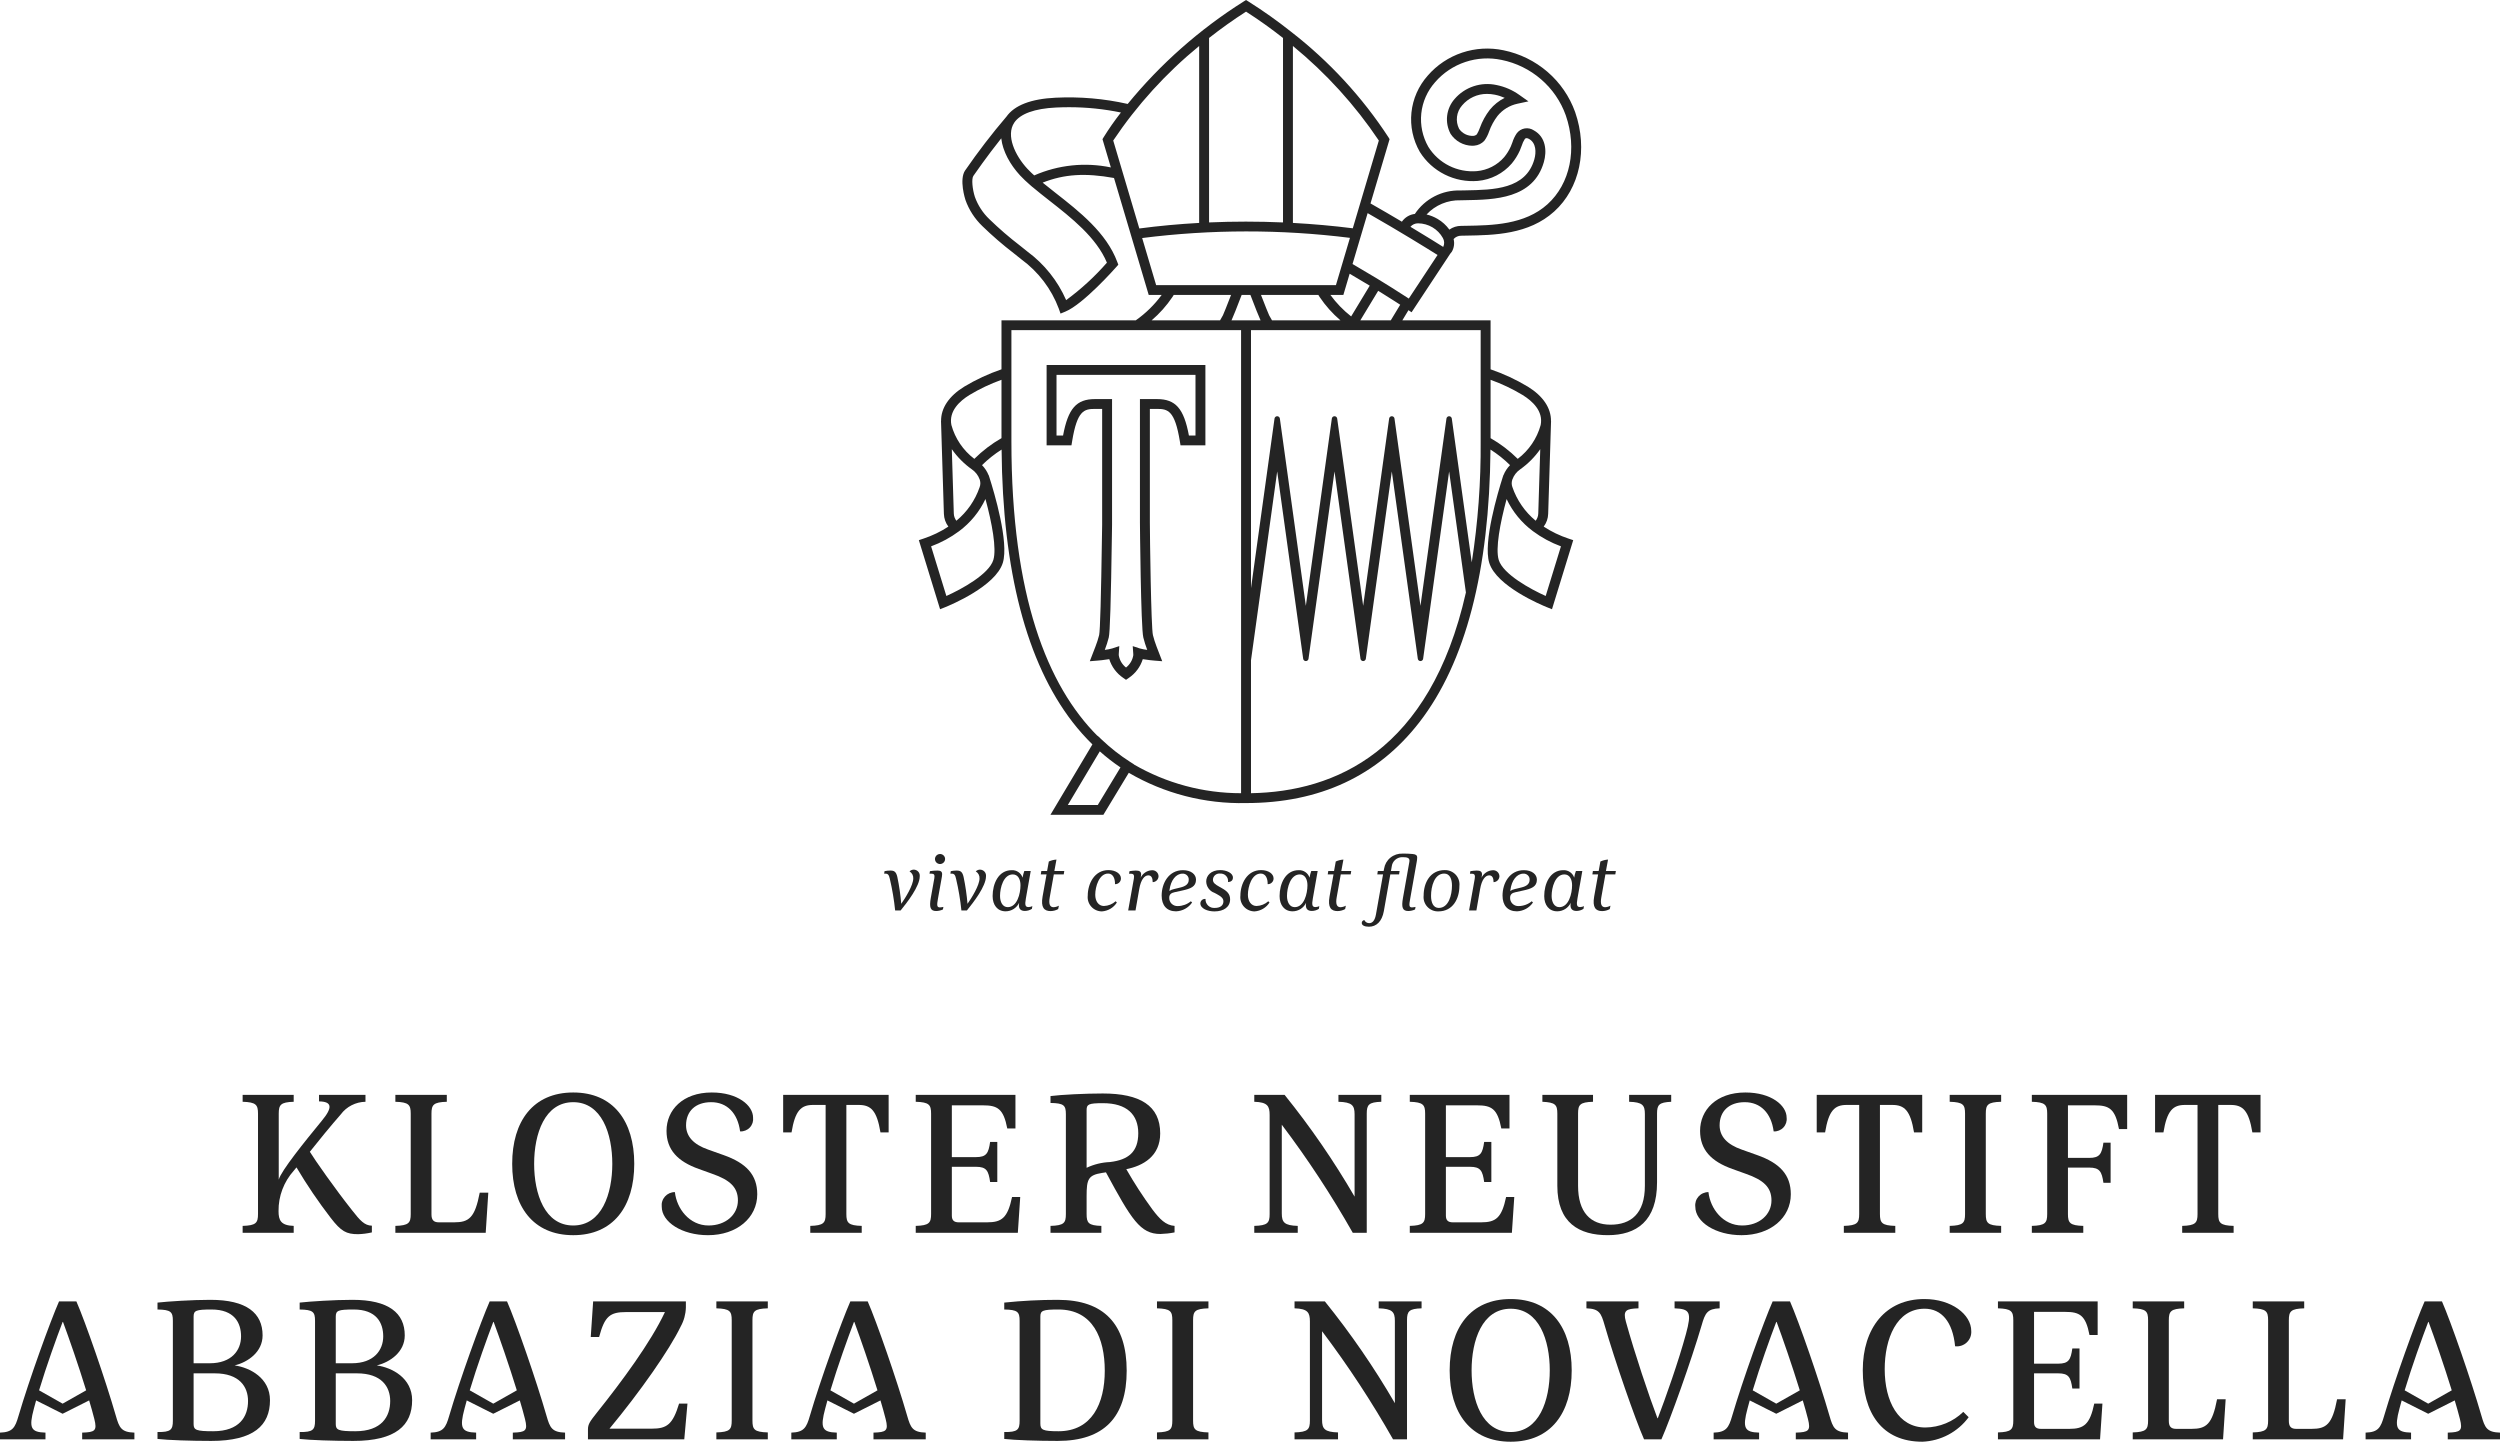 <svg width="163" height="94" viewBox="0 0 163 94" fill="none" xmlns="http://www.w3.org/2000/svg">
<path d="M15.82 79.928C16.691 79.902 16.822 79.735 16.822 79.155V72.61C16.822 72.03 16.691 71.862 15.82 71.836V71.385H19.149V71.836C18.303 71.862 18.174 72.03 18.174 72.61V76.913C18.33 76.333 19.851 74.452 20.982 73.073C21.71 72.197 21.645 71.823 20.8 71.811V71.385H23.829V71.836C23.515 71.841 23.205 71.918 22.926 72.061C22.646 72.204 22.403 72.409 22.217 72.661C21.658 73.292 20.644 74.529 20.202 75.096C20.514 75.612 21.879 77.557 22.945 78.897C23.478 79.58 23.764 79.902 24.246 79.915V80.353C23.951 80.421 23.651 80.46 23.349 80.469C22.581 80.469 22.243 80.288 21.567 79.412C20.755 78.359 20.009 77.257 19.331 76.114L19.162 76.32C18.508 77.046 18.15 77.988 18.161 78.962C18.161 79.554 18.303 79.902 19.149 79.928V80.379H15.82V79.928Z" fill="#242424"/>
<path d="M25.778 79.928C26.649 79.902 26.779 79.735 26.779 79.155V72.61C26.779 72.03 26.649 71.862 25.778 71.836V71.385H29.132V71.836C28.261 71.862 28.132 72.03 28.132 72.61V79.18C28.132 79.541 28.274 79.696 28.612 79.696H29.614C30.576 79.696 30.966 79.399 31.278 77.763H31.837L31.668 80.379H25.778V79.928Z" fill="#242424"/>
<path d="M37.374 80.534C34.761 80.534 33.395 78.665 33.395 75.882C33.395 73.099 34.761 71.23 37.374 71.23C39.987 71.23 41.353 73.099 41.353 75.882C41.353 78.665 39.987 80.534 37.374 80.534ZM37.374 71.862C35.515 71.862 34.826 73.924 34.826 75.882C34.826 77.84 35.515 79.902 37.374 79.902C39.234 79.902 39.922 77.84 39.922 75.882C39.922 73.924 39.234 71.862 37.374 71.862Z" fill="#242424"/>
<path d="M46.2 79.902C47.319 79.902 48.112 79.193 48.112 78.266C48.112 77.428 47.618 76.939 46.421 76.526L45.563 76.217C44.185 75.727 43.457 74.967 43.457 73.73C43.457 72.377 44.51 71.23 46.408 71.23C48.112 71.23 49.1 72.081 49.1 72.867C49.114 72.983 49.103 73.101 49.067 73.213C49.03 73.325 48.97 73.427 48.889 73.513C48.809 73.599 48.71 73.666 48.601 73.71C48.491 73.755 48.373 73.775 48.255 73.769C48.099 72.571 47.397 71.862 46.369 71.862C45.342 71.862 44.731 72.455 44.731 73.369C44.731 74.091 45.212 74.619 46.174 74.954L47.188 75.315C48.644 75.831 49.373 76.59 49.373 77.866C49.373 79.399 48.046 80.534 46.161 80.534C44.458 80.534 43.145 79.67 43.145 78.678C43.131 78.558 43.142 78.437 43.179 78.322C43.216 78.206 43.277 78.1 43.358 78.01C43.439 77.92 43.538 77.848 43.649 77.799C43.761 77.75 43.881 77.724 44.003 77.725C44.12 78.807 44.952 79.902 46.2 79.902Z" fill="#242424"/>
<path d="M52.83 79.928C53.701 79.902 53.831 79.735 53.831 79.155V72.042H53.012C52.231 72.042 51.842 72.403 51.608 73.833H51.062V71.385H57.939V73.833H57.406C57.172 72.403 56.782 72.042 55.989 72.042H55.183V79.155C55.183 79.735 55.313 79.902 56.184 79.928V80.379H52.83V79.928Z" fill="#242424"/>
<path d="M59.706 79.928C60.577 79.902 60.707 79.735 60.707 79.155V72.61C60.707 72.03 60.577 71.862 59.706 71.836V71.385H66.207V73.576H65.674C65.427 72.287 65.037 72.068 64.088 72.068H62.06V75.444H63.633C64.322 75.444 64.452 75.186 64.556 74.452H65.024V77.067H64.556C64.452 76.333 64.322 76.075 63.633 76.075H62.06V79.258C62.06 79.567 62.203 79.696 62.514 79.696H64.361C65.323 79.696 65.7 79.399 65.986 78.046H66.519L66.363 80.379H59.706V79.928Z" fill="#242424"/>
<path d="M68.493 79.928C69.378 79.902 69.495 79.735 69.495 79.155V72.648C69.495 72.068 69.365 71.927 68.493 71.913V71.463C69.209 71.372 70.769 71.295 71.9 71.295C74.319 71.295 75.645 72.081 75.645 73.898C75.645 75.379 74.54 76.011 73.434 76.23C73.951 77.137 74.52 78.015 75.138 78.858C75.606 79.477 75.996 79.889 76.581 79.928V80.353C76.276 80.413 75.968 80.447 75.657 80.456C74.344 80.456 73.772 79.516 72.108 76.436L71.861 76.474C70.951 76.616 70.847 76.887 70.847 77.982V79.155C70.847 79.735 70.964 79.902 71.809 79.928V80.379H68.493V79.928ZM70.847 76.14C71.323 75.915 71.841 75.787 72.368 75.766C73.564 75.624 74.215 75.109 74.215 73.885C74.215 72.674 73.473 71.927 71.913 71.927C70.964 71.927 70.847 72.004 70.847 72.377V76.14Z" fill="#242424"/>
<path d="M81.779 79.928C82.65 79.902 82.78 79.735 82.78 79.155V72.7C82.78 72.12 82.65 71.862 81.779 71.836V71.385H83.755C85.445 73.479 86.97 75.697 88.319 78.021V72.648C88.319 72.068 88.15 71.862 87.266 71.836V71.385H90.061V71.836C89.242 71.862 89.112 72.03 89.112 72.61V80.379H88.201C86.815 77.932 85.269 75.578 83.573 73.331V79.116C83.573 79.696 83.742 79.902 84.613 79.928V80.379H81.779V79.928Z" fill="#242424"/>
<path d="M91.918 79.928C92.789 79.902 92.919 79.735 92.919 79.155V72.61C92.919 72.03 92.789 71.862 91.918 71.836V71.385H98.419V73.576H97.886C97.639 72.287 97.249 72.068 96.3 72.068H94.272V75.444H95.845C96.534 75.444 96.664 75.186 96.768 74.452H97.236V77.067H96.768C96.664 76.333 96.534 76.075 95.845 76.075H94.272V79.258C94.272 79.567 94.415 79.696 94.726 79.696H96.573C97.535 79.696 97.912 79.399 98.198 78.046H98.731L98.575 80.379H91.918V79.928Z" fill="#242424"/>
<path d="M103.865 71.836C103.007 71.862 102.89 72.029 102.89 72.61V77.312C102.89 79.038 103.696 79.85 105.01 79.85C106.322 79.85 107.246 79.142 107.246 77.312V72.635C107.246 72.055 107.089 71.862 106.219 71.836V71.385H108.962V71.836C108.169 71.875 108.039 72.029 108.039 72.61V77.093C108.039 79.618 106.699 80.533 104.827 80.533C102.968 80.533 101.538 79.747 101.538 77.312V72.61C101.538 72.029 101.408 71.875 100.563 71.836V71.385H103.865V71.836Z" fill="#242424"/>
<path d="M113.589 79.902C114.707 79.902 115.5 79.193 115.5 78.266C115.5 77.428 115.006 76.939 113.81 76.526L112.951 76.217C111.573 75.727 110.845 74.967 110.845 73.73C110.845 72.377 111.898 71.23 113.797 71.23C115.5 71.23 116.488 72.081 116.488 72.867C116.503 72.983 116.491 73.101 116.455 73.213C116.418 73.325 116.358 73.427 116.277 73.513C116.197 73.599 116.098 73.666 115.989 73.71C115.879 73.755 115.761 73.775 115.643 73.769C115.487 72.571 114.785 71.862 113.758 71.862C112.731 71.862 112.119 72.455 112.119 73.369C112.119 74.091 112.601 74.619 113.563 74.954L114.577 75.315C116.033 75.831 116.761 76.59 116.761 77.866C116.761 79.399 115.435 80.534 113.55 80.534C111.847 80.534 110.534 79.67 110.534 78.678C110.519 78.558 110.531 78.437 110.567 78.322C110.604 78.206 110.665 78.1 110.746 78.01C110.827 77.92 110.926 77.848 111.038 77.799C111.149 77.75 111.269 77.724 111.391 77.725C111.508 78.807 112.341 79.902 113.589 79.902Z" fill="#242424"/>
<path d="M120.218 79.928C121.089 79.902 121.219 79.735 121.219 79.155V72.042H120.4C119.62 72.042 119.23 72.403 118.996 73.833H118.45V71.385H125.328V73.833H124.795C124.561 72.403 124.171 72.042 123.377 72.042H122.572V79.155C122.572 79.735 122.701 79.902 123.573 79.928V80.379H120.218V79.928Z" fill="#242424"/>
<path d="M127.12 79.928C128.004 79.902 128.121 79.735 128.121 79.155V72.61C128.121 72.03 128.004 71.862 127.12 71.836V71.385H130.475V71.836C129.591 71.862 129.474 72.03 129.474 72.61V79.155C129.474 79.735 129.591 79.902 130.475 79.928V80.379H127.12V79.928Z" fill="#242424"/>
<path d="M132.476 79.928C133.347 79.902 133.477 79.735 133.477 79.155V72.61C133.477 72.03 133.347 71.862 132.476 71.836V71.385H138.691V73.614H138.158C137.911 72.287 137.521 72.068 136.571 72.068H134.83V75.495H136.22C136.896 75.495 137.039 75.238 137.143 74.503H137.612V77.119H137.143C137.039 76.385 136.896 76.127 136.22 76.127H134.83V79.155C134.83 79.735 134.959 79.902 135.83 79.928V80.379H132.476V79.928Z" fill="#242424"/>
<path d="M142.278 79.928C143.149 79.902 143.279 79.735 143.279 79.155V72.042H142.46C141.68 72.042 141.29 72.403 141.056 73.833H140.51V71.385H147.387V73.833H146.854C146.62 72.403 146.23 72.042 145.437 72.042H144.631V79.155C144.631 79.735 144.761 79.902 145.632 79.928V80.379H142.278V79.928Z" fill="#242424"/>
<path d="M0 93.407C0.819 93.381 0.988 93.085 1.209 92.312C1.898 89.967 3.277 86.153 3.849 84.852H4.98C5.552 86.153 6.878 89.967 7.554 92.312C7.775 93.085 7.905 93.381 8.763 93.407V93.845H5.357V93.407C6.189 93.381 6.345 93.291 6.15 92.518C6.059 92.157 5.929 91.693 5.812 91.307L4.083 92.177L2.354 91.307L2.211 91.835C1.872 93.098 2.002 93.381 2.965 93.407V93.845H0V93.407ZM2.548 90.65L4.083 91.519L5.617 90.65C5.11 89 4.499 87.248 4.109 86.192H4.083C3.693 87.21 3.03 89.052 2.548 90.65Z" fill="#242424"/>
<path d="M10.269 93.368C11.14 93.382 11.271 93.214 11.271 92.634V86.115C11.271 85.535 11.14 85.393 10.269 85.38V84.929C10.972 84.852 12.532 84.749 13.715 84.749C16.081 84.749 17.121 85.612 17.121 87.068C17.121 88.15 16.172 88.807 15.301 89.026C16.302 89.168 17.603 89.851 17.603 91.294C17.603 92.931 16.549 93.948 13.767 93.948C12.454 93.948 10.946 93.897 10.269 93.819V93.368ZM12.623 85.844V88.885H13.676C15.106 88.885 15.717 88.034 15.717 87.132C15.717 86.243 15.275 85.38 13.793 85.38C12.779 85.38 12.623 85.445 12.623 85.844ZM12.623 89.542V92.853C12.623 93.24 12.805 93.317 13.897 93.317C15.626 93.317 16.172 92.35 16.172 91.346C16.172 90.418 15.613 89.542 14.001 89.542H12.623Z" fill="#242424"/>
<path d="M19.538 93.368C20.409 93.382 20.54 93.214 20.54 92.634V86.115C20.54 85.535 20.409 85.393 19.538 85.38V84.929C20.24 84.852 21.8 84.749 22.983 84.749C25.35 84.749 26.39 85.612 26.39 87.068C26.39 88.15 25.441 88.807 24.57 89.026C25.571 89.168 26.871 89.851 26.871 91.294C26.871 92.931 25.818 93.948 23.036 93.948C21.722 93.948 20.214 93.897 19.538 93.819V93.368ZM21.892 85.844V88.885H22.945C24.375 88.885 24.986 88.034 24.986 87.132C24.986 86.243 24.544 85.38 23.062 85.38C22.048 85.38 21.892 85.445 21.892 85.844ZM21.892 89.542V92.853C21.892 93.24 22.074 93.317 23.166 93.317C24.895 93.317 25.441 92.35 25.441 91.346C25.441 90.418 24.882 89.542 23.27 89.542H21.892Z" fill="#242424"/>
<path d="M38.335 93.188C38.335 92.853 38.478 92.66 38.907 92.119C40.545 90.07 42.431 87.519 43.354 85.547H40.831C39.778 85.547 39.427 85.805 39.063 87.171H38.517L38.673 84.852H44.719V85.251C44.708 85.684 44.592 86.109 44.381 86.488C43.653 88.008 41.716 90.766 39.739 93.149H42.496C43.471 93.149 43.861 92.891 44.277 91.513H44.823L44.615 93.845H38.335V93.188Z" fill="#242424"/>
<path d="M46.707 93.394C47.591 93.368 47.708 93.201 47.708 92.621V86.076C47.708 85.496 47.591 85.329 46.707 85.303V84.852H50.061V85.303C49.177 85.329 49.06 85.496 49.06 86.076V92.621C49.06 93.201 49.177 93.368 50.061 93.394V93.845H46.707V93.394Z" fill="#242424"/>
<path d="M65.477 93.368C66.349 93.382 66.479 93.214 66.479 92.634V86.115C66.479 85.535 66.349 85.393 65.477 85.38V84.929C66.635 84.809 67.798 84.749 68.962 84.749C71.992 84.749 73.46 86.346 73.46 89.374C73.46 92.389 71.992 93.948 68.962 93.948C67.648 93.948 66.154 93.897 65.477 93.819V93.368ZM67.831 92.814C67.831 93.227 67.987 93.317 69.014 93.317C71.198 93.317 72.031 91.5 72.031 89.374C72.031 87.249 71.251 85.38 69.014 85.38C67.987 85.38 67.831 85.445 67.831 85.844V92.814Z" fill="#242424"/>
<path d="M75.435 93.394C76.319 93.368 76.436 93.201 76.436 92.621V86.076C76.436 85.496 76.319 85.329 75.435 85.303V84.852H78.79V85.303C77.906 85.329 77.789 85.496 77.789 86.076V92.621C77.789 93.201 77.906 93.368 78.79 93.394V93.845H75.435V93.394Z" fill="#242424"/>
<path d="M84.404 93.394C85.275 93.368 85.406 93.201 85.406 92.621V86.166C85.406 85.586 85.275 85.329 84.404 85.303V84.852H86.381C88.07 86.945 89.596 89.164 90.945 91.487V86.115C90.945 85.535 90.775 85.329 89.891 85.303V84.852H92.687V85.303C91.868 85.329 91.737 85.496 91.737 86.076V93.845H90.827C89.441 91.399 87.895 89.044 86.199 86.797V92.582C86.199 93.162 86.368 93.368 87.239 93.394V93.845H84.404V93.394Z" fill="#242424"/>
<path d="M98.496 94C95.883 94 94.518 92.131 94.518 89.349C94.518 86.565 95.883 84.697 98.496 84.697C101.109 84.697 102.475 86.565 102.475 89.349C102.475 92.131 101.109 94 98.496 94ZM98.496 85.329C96.637 85.329 95.948 87.39 95.948 89.349C95.948 91.307 96.637 93.368 98.496 93.368C100.356 93.368 101.045 91.307 101.045 89.349C101.045 87.39 100.356 85.329 98.496 85.329Z" fill="#242424"/>
<path d="M106.829 84.852V85.303C106.023 85.329 105.802 85.432 106.01 86.179C106.582 88.24 107.505 90.998 108.064 92.466H108.09C108.584 91.178 109.442 88.756 109.923 86.978C110.313 85.548 110.183 85.342 109.182 85.303V84.852H112.121V85.303C111.314 85.329 111.171 85.625 110.95 86.398C110.261 88.743 108.896 92.557 108.324 93.845H107.193C106.621 92.557 105.295 88.743 104.619 86.398C104.397 85.625 104.28 85.329 103.435 85.303V84.852H106.829Z" fill="#242424"/>
<path d="M128.357 92.402C128.008 92.876 127.555 93.266 127.033 93.543C126.511 93.82 125.932 93.976 125.34 94C122.701 94 121.453 92.132 121.453 89.336C121.453 86.591 122.935 84.697 125.47 84.697C127.239 84.697 128.526 85.702 128.526 86.784C128.535 86.921 128.514 87.059 128.464 87.187C128.413 87.315 128.335 87.431 128.234 87.526C128.134 87.621 128.014 87.692 127.882 87.736C127.75 87.779 127.61 87.793 127.473 87.777C127.317 86.179 126.588 85.328 125.484 85.328C123.65 85.328 122.883 87.3 122.883 89.271C122.883 91.359 123.767 93.073 125.535 93.073C126.461 93.062 127.346 92.697 128.006 92.054L128.357 92.402Z" fill="#242424"/>
<path d="M130.266 93.394C131.137 93.368 131.267 93.201 131.267 92.621V86.076C131.267 85.496 131.137 85.329 130.266 85.303V84.852H136.767V87.042H136.234C135.987 85.753 135.597 85.535 134.648 85.535H132.62V88.911H134.193C134.882 88.911 135.012 88.653 135.116 87.918H135.584V90.534H135.116C135.012 89.799 134.882 89.542 134.193 89.542H132.62V92.724C132.62 93.033 132.762 93.162 133.074 93.162H134.921C135.882 93.162 136.26 92.866 136.546 91.513H137.079L136.923 93.845H130.266V93.394Z" fill="#242424"/>
<path d="M139.054 93.394C139.925 93.368 140.055 93.201 140.055 92.621V86.076C140.055 85.496 139.925 85.329 139.054 85.303V84.852H142.408V85.303C141.537 85.329 141.407 85.496 141.407 86.076V92.647C141.407 93.008 141.55 93.162 141.888 93.162H142.889C143.851 93.162 144.241 92.866 144.553 91.23H145.113L144.943 93.845H139.054V93.394Z" fill="#242424"/>
<path d="M146.88 93.394C147.75 93.368 147.881 93.201 147.881 92.621V86.076C147.881 85.496 147.75 85.329 146.88 85.303V84.852H150.234V85.303C149.363 85.329 149.233 85.496 149.233 86.076V92.647C149.233 93.008 149.376 93.162 149.713 93.162H150.715C151.677 93.162 152.067 92.866 152.379 91.23H152.938L152.769 93.845H146.88V93.394Z" fill="#242424"/>
<path d="M51.594 93.407C52.413 93.381 52.582 93.085 52.804 92.312C53.492 89.967 54.871 86.153 55.443 84.852H56.574C57.146 86.153 58.472 89.967 59.148 92.312C59.37 93.085 59.5 93.381 60.358 93.407V93.845H56.951V93.407C57.783 93.381 57.94 93.291 57.744 92.518C57.653 92.157 57.523 91.693 57.406 91.307L55.677 92.177L53.948 91.307L53.805 91.835C53.466 93.098 53.596 93.381 54.559 93.407V93.845H51.594V93.407ZM54.143 90.65L55.677 91.519L57.211 90.65C56.704 89 56.093 87.248 55.703 86.192H55.677C55.287 87.21 54.624 89.052 54.143 90.65Z" fill="#242424"/>
<path d="M28.079 93.407C28.898 93.381 29.067 93.085 29.288 92.312C29.977 89.967 31.355 86.153 31.927 84.852H33.058C33.63 86.153 34.957 89.967 35.633 92.312C35.854 93.085 35.984 93.381 36.842 93.407V93.845H33.436V93.407C34.268 93.381 34.424 93.291 34.229 92.518C34.138 92.157 34.008 91.693 33.891 91.307L32.161 92.177L30.432 91.307L30.289 91.835C29.951 93.098 30.081 93.381 31.044 93.407V93.845H28.079V93.407ZM30.627 90.65L32.161 91.519L33.696 90.65C33.188 89 32.578 87.248 32.188 86.192H32.161C31.771 87.21 31.108 89.052 30.627 90.65Z" fill="#242424"/>
<path d="M111.729 93.407C112.548 93.381 112.717 93.085 112.938 92.312C113.627 89.967 115.005 86.153 115.577 84.852H116.708C117.28 86.153 118.607 89.967 119.283 92.312C119.504 93.085 119.634 93.381 120.492 93.407V93.845H117.086V93.407C117.918 93.381 118.074 93.291 117.879 92.518C117.788 92.157 117.658 91.693 117.541 91.307L115.811 92.177L114.082 91.307L113.939 91.835C113.601 93.098 113.731 93.381 114.693 93.407V93.845H111.729V93.407ZM114.277 90.65L115.811 91.519L117.346 90.65C116.838 89 116.228 87.248 115.838 86.192H115.811C115.421 87.21 114.758 89.052 114.277 90.65Z" fill="#242424"/>
<path d="M154.237 93.407C155.056 93.381 155.225 93.085 155.446 92.312C156.135 89.967 157.513 86.153 158.085 84.852H159.216C159.788 86.153 161.114 89.967 161.791 92.312C162.012 93.085 162.142 93.381 163 93.407V93.845H159.594V93.407C160.426 93.381 160.582 93.291 160.387 92.518C160.295 92.157 160.166 91.693 160.048 91.307L158.319 92.177L156.59 91.307L156.447 91.835C156.108 93.098 156.239 93.381 157.201 93.407V93.845H154.237V93.407ZM156.785 90.65L158.319 91.519L159.854 90.65C159.346 89 158.735 87.248 158.345 86.192H158.319C157.929 87.21 157.266 89.052 156.785 90.65Z" fill="#242424"/>
<path d="M97.58 5.545C97.083 5.435 96.565 5.462 96.082 5.622C95.599 5.782 95.169 6.07 94.839 6.455C94.569 6.763 94.4 7.145 94.353 7.551C94.307 7.956 94.385 8.366 94.578 8.727C94.731 8.961 94.939 9.154 95.184 9.29C95.43 9.425 95.706 9.499 95.987 9.504C96.031 9.504 96.075 9.502 96.119 9.497C96.375 9.478 96.613 9.361 96.784 9.171C96.915 8.988 97.017 8.787 97.089 8.574C97.218 8.21 97.404 7.867 97.639 7.559C97.968 7.153 98.428 6.871 98.942 6.762L99.654 6.609L99.061 6.189C98.619 5.872 98.114 5.653 97.58 5.545ZM97.137 7.155C96.859 7.514 96.64 7.913 96.487 8.339C96.436 8.485 96.37 8.625 96.291 8.758C96.227 8.819 96.143 8.855 96.055 8.86C95.875 8.867 95.695 8.829 95.534 8.748C95.373 8.668 95.236 8.548 95.134 8.4C95.01 8.156 94.962 7.881 94.996 7.61C95.03 7.339 95.144 7.084 95.325 6.877C95.523 6.64 95.771 6.449 96.053 6.318C96.334 6.188 96.641 6.121 96.952 6.123C97.121 6.123 97.289 6.14 97.455 6.173C97.679 6.217 97.897 6.287 98.106 6.38C97.73 6.567 97.4 6.831 97.137 7.155Z" fill="#242424"/>
<path d="M100.649 34.335C100.831 34.094 100.933 33.802 100.941 33.501L101.129 27.448H101.125C101.132 26.606 100.609 25.822 99.615 25.21C98.848 24.749 98.034 24.37 97.186 24.08V20.884H91.434L91.832 20.224L92.035 20.36L94.553 16.545C94.593 16.504 94.628 16.46 94.659 16.413C94.803 16.163 94.845 15.867 94.776 15.586C94.838 15.516 94.915 15.46 95.001 15.423C95.087 15.385 95.18 15.366 95.275 15.368L95.601 15.362C97.413 15.332 99.669 15.295 101.333 13.791C103.004 12.282 103.541 9.737 102.7 7.31C102.338 6.297 101.717 5.393 100.899 4.687C100.081 3.981 99.093 3.496 98.031 3.278C97.133 3.088 96.2 3.141 95.33 3.432C94.46 3.723 93.685 4.241 93.087 4.932C92.489 5.605 92.118 6.446 92.026 7.338C91.934 8.229 92.126 9.127 92.574 9.906C92.967 10.535 93.528 11.045 94.195 11.378C94.861 11.712 95.608 11.857 96.352 11.796C97.212 11.718 98.006 11.311 98.567 10.66C98.779 10.404 98.955 10.121 99.092 9.818C99.139 9.715 99.178 9.607 99.217 9.498C99.263 9.347 99.329 9.202 99.415 9.069C99.438 9.037 99.501 8.954 99.695 9.061C100.155 9.316 100.173 9.917 100.037 10.395C99.481 12.342 97.394 12.379 95.556 12.412L95.216 12.418C94.631 12.401 94.051 12.532 93.532 12.8C93.013 13.068 92.571 13.463 92.249 13.948C92.08 13.967 91.917 14.023 91.771 14.11C91.625 14.198 91.5 14.315 91.403 14.454C90.78 14.084 90.089 13.68 89.357 13.264L90.601 9.074L90.53 8.954C88.813 6.325 86.666 3.998 84.177 2.069C83.293 1.366 82.371 0.712 81.415 0.109L81.242 0L81.068 0.109C78.209 1.915 75.662 4.167 73.526 6.777C71.986 6.429 70.406 6.293 68.828 6.37C67.218 6.446 66.14 6.865 65.617 7.61L65.616 7.61C64.661 8.73 63.765 9.897 62.931 11.108L62.929 11.107C62.523 11.7 62.928 12.979 62.946 13.033C63.175 13.681 63.553 14.266 64.05 14.743C64.696 15.371 65.379 15.961 66.094 16.51C66.256 16.64 66.417 16.768 66.577 16.897C67.697 17.712 68.552 18.834 69.034 20.126L69.147 20.446L69.463 20.316C70.632 19.835 72.7 17.502 72.787 17.403L72.914 17.259L72.847 17.081C72.141 15.175 70.371 13.79 68.811 12.568C68.52 12.34 68.242 12.122 67.981 11.908C69.387 11.352 70.755 11.267 72.633 11.605L74.896 19.23H75.742C75.273 19.868 74.704 20.427 74.055 20.884H65.297V24.08C64.449 24.37 63.635 24.749 62.867 25.21C61.873 25.822 61.35 26.606 61.358 27.448H61.354L61.542 33.501C61.55 33.802 61.652 34.094 61.834 34.335C61.328 34.666 60.781 34.929 60.206 35.119L59.909 35.218L61.293 39.722L61.621 39.591C61.956 39.456 64.914 38.229 65.385 36.693C65.794 35.355 64.819 32.095 64.51 31.128H64.51C64.508 31.12 64.504 31.11 64.502 31.102H64.502L64.492 31.071C64.49 31.065 64.489 31.061 64.487 31.054L64.485 31.05H64.485L64.485 31.049L64.464 30.983L64.457 30.985C64.359 30.74 64.213 30.516 64.027 30.327C64.415 29.945 64.843 29.604 65.304 29.312C65.37 37.215 66.926 43.199 69.939 47.091C70.335 47.601 70.764 48.083 71.225 48.535L68.489 53.124H71.941L73.597 50.386C75.909 51.738 78.557 52.422 81.242 52.36C86.035 52.36 89.837 50.587 92.544 47.091C95.556 43.199 97.112 37.215 97.179 29.312C97.64 29.604 98.068 29.945 98.455 30.327C98.27 30.515 98.124 30.738 98.027 30.982L98.02 30.98L97.998 31.049L97.997 31.05L97.996 31.054L98.304 31.151L97.996 31.055L97.973 31.127V31.128C97.664 32.096 96.689 35.358 97.098 36.693C97.569 38.229 100.527 39.456 100.862 39.591L101.19 39.722L102.574 35.218L102.277 35.119C101.702 34.929 101.155 34.666 100.649 34.335ZM80.29 20.884C80.296 20.874 80.302 20.864 80.308 20.854C80.361 20.752 80.693 19.93 80.956 19.23H81.527C81.79 19.931 82.121 20.753 82.175 20.854C82.18 20.864 82.187 20.874 82.192 20.884H80.29ZM82.933 20.884C82.871 20.777 82.807 20.669 82.749 20.56C82.713 20.486 82.461 19.87 82.217 19.23H85.956C85.985 19.276 86.013 19.324 86.043 19.369C86.422 19.932 86.877 20.442 87.394 20.884H82.933ZM87.997 17.847C88.467 18.121 88.907 18.383 89.307 18.625L88.095 20.631C87.581 20.227 87.126 19.756 86.741 19.23H87.587L87.997 17.847ZM89.857 18.962C89.888 18.981 89.919 19 89.949 19.018C90.013 19.058 90.074 19.096 90.136 19.134C90.398 19.298 90.636 19.448 90.841 19.579L90.88 19.603C91.037 19.704 91.176 19.793 91.294 19.869L90.68 20.884H88.695L89.857 18.962ZM95.228 13.059L95.563 13.052C97.424 13.02 99.972 12.974 100.659 10.569C100.863 9.856 100.799 8.938 100.01 8.502C99.835 8.385 99.622 8.339 99.413 8.374C99.205 8.409 99.019 8.523 98.893 8.691C98.769 8.873 98.673 9.073 98.608 9.284C98.576 9.374 98.544 9.465 98.504 9.551C98.392 9.801 98.247 10.035 98.072 10.247C97.62 10.77 96.98 11.097 96.287 11.158C95.665 11.209 95.041 11.088 94.484 10.81C93.927 10.531 93.458 10.105 93.13 9.579C92.751 8.917 92.589 8.154 92.668 7.396C92.748 6.639 93.064 5.925 93.573 5.354C94.097 4.749 94.776 4.296 95.539 4.041C96.301 3.786 97.119 3.74 97.906 3.907C98.858 4.101 99.743 4.536 100.475 5.169C101.208 5.801 101.764 6.61 102.088 7.518C102.845 9.704 102.378 11.98 100.896 13.318C99.414 14.658 97.293 14.694 95.59 14.722L95.267 14.727C94.991 14.726 94.722 14.811 94.499 14.971C94.295 14.688 94.034 14.45 93.732 14.274C93.508 14.142 93.265 14.044 93.012 13.984C93.293 13.681 93.636 13.442 94.019 13.282C94.401 13.123 94.813 13.046 95.228 13.059ZM92.462 14.561C92.792 14.564 93.116 14.655 93.399 14.823C93.682 14.991 93.916 15.231 94.075 15.518C94.124 15.603 94.153 15.699 94.158 15.798C94.163 15.896 94.145 15.994 94.105 16.084C94.102 16.089 94.097 16.093 94.094 16.097C93.719 15.861 92.954 15.384 91.959 14.786C92.02 14.714 92.098 14.656 92.185 14.617C92.272 14.578 92.367 14.559 92.462 14.561ZM89.17 13.896C91.293 15.107 93.069 16.211 93.728 16.625L91.853 19.467C91.832 19.453 91.809 19.438 91.786 19.423C91.775 19.416 91.764 19.409 91.752 19.401C91.738 19.392 91.722 19.381 91.706 19.371C91.471 19.218 91.14 19.005 90.727 18.746C90.713 18.738 90.7 18.729 90.686 18.721C90.63 18.685 90.573 18.65 90.514 18.613C90.462 18.581 90.408 18.548 90.354 18.515C90.319 18.492 90.285 18.472 90.249 18.449C90.142 18.383 90.032 18.316 89.918 18.246L89.904 18.237L89.639 18.075L89.639 18.076C89.197 17.808 88.71 17.518 88.185 17.213L88.662 15.605L89.17 13.896ZM89.9 9.163L88.248 14.729L88.202 14.885C86.909 14.721 85.605 14.606 84.298 14.534V2.999C86.46 4.771 88.348 6.848 89.9 9.163ZM81.242 0.759C82.062 1.284 82.871 1.861 83.652 2.475V14.503C82.038 14.432 80.426 14.432 78.831 14.502V2.475C79.611 1.862 80.42 1.285 81.242 0.759ZM68.41 13.071C69.853 14.2 71.481 15.475 72.171 17.126C71.378 18.034 70.487 18.853 69.513 19.568C68.964 18.311 68.093 17.219 66.986 16.401C66.825 16.271 66.663 16.141 66.499 16.011C65.804 15.478 65.14 14.905 64.512 14.295C64.085 13.889 63.76 13.39 63.562 12.838C63.405 12.352 63.33 11.662 63.464 11.467L63.468 11.462C63.524 11.38 64.339 10.201 65.282 9.018C65.282 9.022 65.284 9.027 65.284 9.032C65.295 9.13 65.312 9.228 65.333 9.325C65.337 9.345 65.343 9.364 65.347 9.384C65.366 9.463 65.387 9.541 65.412 9.619C65.422 9.651 65.433 9.681 65.444 9.713C65.467 9.782 65.493 9.851 65.522 9.919C65.534 9.95 65.546 9.98 65.559 10.01C65.595 10.091 65.633 10.173 65.674 10.253C65.682 10.267 65.688 10.282 65.696 10.297C65.745 10.391 65.799 10.484 65.855 10.576C65.87 10.601 65.887 10.626 65.902 10.65C65.945 10.717 65.989 10.784 66.035 10.85C66.056 10.879 66.077 10.908 66.098 10.937C66.144 10.999 66.191 11.06 66.239 11.121C66.259 11.146 66.278 11.171 66.299 11.196C66.368 11.28 66.438 11.361 66.51 11.439C66.715 11.656 66.931 11.862 67.158 12.057L67.317 12.195L67.32 12.194C67.656 12.479 68.023 12.767 68.41 13.071ZM67.432 11.437C67.392 11.401 67.35 11.364 67.313 11.329C67.285 11.303 67.256 11.277 67.23 11.251C67.141 11.166 67.059 11.083 66.986 11.005C66.183 10.139 65.572 8.829 66.129 7.997C66.517 7.418 67.462 7.076 68.859 7.01C69.144 6.997 69.426 6.99 69.706 6.99C70.841 6.99 71.973 7.106 73.084 7.336C72.678 7.855 72.3 8.395 71.953 8.954L71.882 9.074L72.428 10.916C70.749 10.566 69.001 10.749 67.432 11.437ZM72.582 9.163C74.134 6.847 76.022 4.77 78.185 2.999V14.534C76.866 14.608 75.562 14.727 74.284 14.897L73.346 11.736H73.346L72.582 9.163ZM75.38 18.589L74.469 15.52C78.966 14.949 83.519 14.945 88.017 15.508L87.422 17.514L87.422 17.515L87.103 18.589H75.38ZM76.439 19.369C76.469 19.324 76.497 19.276 76.527 19.23H80.265C80.022 19.869 79.77 20.485 79.735 20.557C79.676 20.669 79.612 20.777 79.549 20.884H75.089C75.606 20.442 76.06 19.932 76.439 19.369ZM63.372 30.606C63.601 30.765 63.776 30.991 63.872 31.253L63.89 31.309C63.934 31.461 63.927 31.622 63.87 31.77C63.578 32.622 63.054 33.377 62.356 33.953C62.252 33.817 62.193 33.652 62.188 33.481L62.058 29.286C62.416 29.798 62.86 30.244 63.372 30.606ZM64.766 36.508C64.479 37.444 62.684 38.418 61.703 38.858L60.708 35.621C61.361 35.381 61.975 35.048 62.532 34.634C63.271 34.085 63.861 33.364 64.252 32.535C64.678 34.102 64.989 35.778 64.766 36.508ZM63.526 29.918C62.798 29.365 62.272 28.59 62.031 27.712C61.85 26.805 62.571 26.147 63.209 25.754C63.87 25.356 64.57 25.024 65.297 24.763V28.568C64.649 28.938 64.054 29.392 63.526 29.918ZM71.575 52.484H69.623L71.706 48.988C72.131 49.367 72.582 49.717 73.055 50.036L71.575 52.484ZM73.668 49.665C73.021 49.249 72.415 48.775 71.857 48.247L71.563 47.969L71.555 47.98C68.299 44.718 65.944 38.873 65.944 28.785V21.525H80.918V51.717C78.461 51.719 76.047 51.072 73.927 49.841L73.931 49.833L73.668 49.665ZM81.565 51.717V43.052L83.273 30.738L84.967 42.952C84.973 42.993 84.994 43.032 85.026 43.059C85.058 43.087 85.099 43.102 85.141 43.102C85.184 43.102 85.225 43.087 85.257 43.059C85.289 43.032 85.309 42.993 85.315 42.952L87.01 30.738L88.704 42.952C88.71 42.993 88.731 43.032 88.763 43.059C88.794 43.087 88.835 43.102 88.878 43.102C88.92 43.102 88.961 43.087 88.993 43.059C89.025 43.032 89.046 42.993 89.052 42.952L90.746 30.738L92.441 42.952C92.447 42.993 92.468 43.032 92.499 43.059C92.531 43.087 92.572 43.102 92.615 43.102C92.657 43.102 92.698 43.087 92.73 43.059C92.762 43.032 92.783 42.993 92.788 42.952L94.483 30.738L95.577 38.63C93.239 48.996 87.039 51.619 81.565 51.717ZM96.539 28.785C96.559 31.424 96.364 34.06 95.958 36.667L94.657 27.288C94.651 27.247 94.63 27.208 94.598 27.181C94.566 27.153 94.525 27.138 94.483 27.138C94.441 27.138 94.4 27.153 94.368 27.181C94.336 27.208 94.315 27.247 94.309 27.288L92.614 39.502L90.92 27.288C90.914 27.247 90.894 27.208 90.862 27.181C90.829 27.153 90.788 27.138 90.746 27.138C90.704 27.138 90.663 27.153 90.631 27.181C90.599 27.208 90.578 27.247 90.572 27.288L88.878 39.501L87.184 27.288C87.178 27.247 87.157 27.208 87.125 27.181C87.093 27.153 87.052 27.138 87.01 27.138C86.967 27.138 86.926 27.153 86.894 27.181C86.862 27.208 86.841 27.247 86.836 27.288L85.141 39.502L83.447 27.288C83.441 27.247 83.42 27.208 83.388 27.181C83.356 27.153 83.315 27.138 83.273 27.138C83.231 27.138 83.189 27.153 83.157 27.181C83.126 27.208 83.105 27.247 83.099 27.288L81.565 38.35V21.525H96.539V28.785ZM97.186 28.568V24.763C97.913 25.024 98.612 25.356 99.274 25.754C99.911 26.147 100.633 26.805 100.452 27.712C100.21 28.59 99.685 29.365 98.956 29.918C98.428 29.392 97.833 28.938 97.186 28.568ZM99.111 30.606C99.622 30.244 100.067 29.798 100.424 29.286L100.295 33.481C100.29 33.652 100.231 33.817 100.126 33.953C99.423 33.371 98.896 32.607 98.604 31.747C98.554 31.605 98.55 31.452 98.592 31.308L98.61 31.253C98.707 30.991 98.881 30.765 99.111 30.606ZM100.779 38.858C99.799 38.418 98.004 37.444 97.717 36.508C97.494 35.78 97.805 34.104 98.231 32.537C98.621 33.365 99.212 34.086 99.95 34.634C100.507 35.048 101.122 35.381 101.774 35.621L100.779 38.858Z" fill="#242424"/>
<path d="M75.266 43.071L75.777 43.112L75.408 42.155C75.314 41.911 75.235 41.663 75.171 41.41C75.05 40.934 74.971 34.914 74.971 34.066V26.661H75.435C76.146 26.661 76.598 26.763 76.926 28.768L76.97 29.037H78.592V23.799H68.239V29.037H69.859L69.903 28.768C70.231 26.763 70.684 26.661 71.394 26.661H71.86V34.216C71.859 34.299 71.855 34.532 71.85 34.865C71.79 38.937 71.728 41.138 71.665 41.404C71.6 41.659 71.52 41.91 71.424 42.155L71.055 43.112L71.566 43.071C71.622 43.066 71.986 43.036 72.324 42.977C72.479 43.474 72.8 43.905 73.233 44.198L73.417 44.324L73.6 44.198C74.034 43.905 74.354 43.475 74.509 42.978C74.848 43.036 75.21 43.066 75.266 43.071ZM73.887 42.603C73.889 42.639 73.892 42.676 73.892 42.712C73.844 43.032 73.674 43.322 73.417 43.523C73.16 43.322 72.99 43.032 72.942 42.712C72.942 42.676 72.943 42.639 72.946 42.603L72.978 42.126L72.521 42.277C72.361 42.322 72.197 42.355 72.032 42.374C72.135 42.108 72.222 41.837 72.292 41.561C72.371 41.245 72.432 39.246 72.496 34.875C72.501 34.544 72.505 34.313 72.506 34.224V26.02H71.394C70.186 26.02 69.641 26.627 69.312 28.396H68.885V24.44H77.946V28.396H77.517C77.188 26.627 76.644 26.02 75.435 26.02H74.324V34.066C74.324 34.133 74.382 40.935 74.545 41.566C74.613 41.84 74.699 42.11 74.8 42.374C74.635 42.354 74.471 42.322 74.31 42.277L73.854 42.127L73.887 42.603Z" fill="#242424"/>
<path d="M59.571 56.699C59.469 56.702 59.372 56.743 59.301 56.815C59.38 56.862 59.445 56.93 59.488 57.011C59.531 57.092 59.551 57.183 59.545 57.275C59.545 57.718 59.031 58.546 58.761 58.929C58.713 58.341 58.628 57.756 58.506 57.178C58.425 56.821 58.288 56.76 58.048 56.76C57.922 56.761 57.795 56.774 57.672 56.8L57.647 56.962H57.733C57.901 56.962 57.962 57.052 58.018 57.305C58.177 57.983 58.293 58.67 58.364 59.363H58.72C59.138 58.849 59.968 57.789 59.968 57.133C59.973 57.078 59.968 57.023 59.95 56.97C59.933 56.918 59.904 56.869 59.867 56.828C59.83 56.787 59.784 56.755 59.733 56.733C59.682 56.71 59.626 56.699 59.571 56.699Z" fill="#242424"/>
<path d="M61.157 58.581L61.386 57.305C61.408 57.203 61.422 57.101 61.427 56.997C61.427 56.831 61.336 56.76 61.117 56.76C60.955 56.761 60.793 56.774 60.633 56.8L60.602 56.962H60.73C60.898 56.962 60.959 57.038 60.918 57.264L60.689 58.541C60.577 59.166 60.663 59.398 61.035 59.398C61.188 59.397 61.34 59.362 61.479 59.297L61.509 59.131C61.434 59.148 61.357 59.158 61.28 59.162C61.081 59.162 61.076 59.025 61.157 58.581Z" fill="#242424"/>
<path d="M61.29 55.68C61.224 55.68 61.16 55.7 61.106 55.736C61.052 55.772 61.009 55.823 60.984 55.883C60.959 55.943 60.953 56.008 60.965 56.072C60.978 56.136 61.01 56.194 61.056 56.24C61.102 56.286 61.161 56.317 61.225 56.33C61.289 56.342 61.356 56.336 61.416 56.311C61.477 56.286 61.528 56.244 61.565 56.19C61.601 56.136 61.62 56.073 61.62 56.008C61.621 55.965 61.612 55.922 61.596 55.883C61.579 55.843 61.555 55.807 61.524 55.776C61.493 55.746 61.457 55.722 61.416 55.705C61.376 55.689 61.333 55.68 61.29 55.68Z" fill="#242424"/>
<path d="M63.89 56.699C63.789 56.702 63.692 56.743 63.621 56.815C63.7 56.862 63.765 56.93 63.808 57.011C63.851 57.092 63.871 57.183 63.865 57.275C63.865 57.718 63.351 58.546 63.081 58.929C63.032 58.341 62.947 57.756 62.826 57.178C62.745 56.821 62.608 56.76 62.368 56.76C62.242 56.761 62.115 56.774 61.991 56.8L61.966 56.962H62.053C62.221 56.962 62.282 57.052 62.337 57.305C62.497 57.983 62.613 58.67 62.684 59.363H63.04C63.458 58.849 64.287 57.789 64.287 57.133C64.293 57.078 64.287 57.023 64.27 56.97C64.253 56.918 64.224 56.869 64.187 56.828C64.149 56.787 64.104 56.755 64.052 56.733C64.001 56.71 63.946 56.699 63.89 56.699Z" fill="#242424"/>
<path d="M67.061 59.141C66.847 59.141 66.811 59.005 66.887 58.581L67.203 56.79H66.785C66.733 56.931 66.696 57.076 66.674 57.224C66.626 57.077 66.531 56.949 66.403 56.861C66.275 56.772 66.121 56.728 65.966 56.735C65.095 56.735 64.719 57.623 64.719 58.425C64.719 59.005 65.029 59.418 65.569 59.418C65.754 59.417 65.935 59.364 66.091 59.265C66.247 59.166 66.371 59.025 66.45 58.859C66.437 58.917 66.432 58.976 66.434 59.035C66.434 59.252 66.551 59.394 66.821 59.394C66.984 59.394 67.143 59.346 67.279 59.257L67.31 59.081C67.232 59.118 67.147 59.138 67.061 59.141ZM65.706 59.146C65.37 59.146 65.202 58.813 65.202 58.414C65.202 57.865 65.432 57.012 66.037 57.012C66.373 57.012 66.536 57.33 66.536 57.718C66.536 58.268 66.317 59.146 65.706 59.146Z" fill="#242424"/>
<path d="M68.882 56.044C68.709 56.055 68.54 56.097 68.383 56.17L68.27 56.791H67.894L67.859 57.012H68.235L67.975 58.46C67.854 59.162 68.072 59.403 68.5 59.403C68.673 59.401 68.843 59.356 68.993 59.272L69.04 59.05C68.933 59.109 68.815 59.144 68.693 59.151C68.454 59.151 68.362 58.95 68.444 58.5L68.709 57.012H69.355L69.391 56.791H68.744L68.882 56.044Z" fill="#242424"/>
<path d="M72.27 56.73C71.349 56.73 70.921 57.628 70.921 58.395C70.907 58.524 70.919 58.654 70.959 58.778C70.998 58.902 71.064 59.016 71.151 59.113C71.237 59.21 71.344 59.288 71.463 59.341C71.582 59.395 71.712 59.423 71.843 59.424C72.04 59.41 72.232 59.35 72.402 59.25C72.572 59.149 72.715 59.01 72.82 58.843L72.739 58.763C72.529 58.952 72.259 59.061 71.975 59.071C71.624 59.071 71.41 58.758 71.41 58.339C71.41 57.794 71.67 56.956 72.25 56.956C72.565 56.956 72.708 57.274 72.698 57.648C72.749 57.65 72.8 57.641 72.847 57.623C72.895 57.605 72.938 57.577 72.974 57.541C73.01 57.506 73.039 57.464 73.058 57.417C73.077 57.37 73.086 57.32 73.085 57.27C73.085 56.977 72.754 56.73 72.27 56.73Z" fill="#242424"/>
<path d="M75.084 56.74C74.931 56.751 74.784 56.803 74.658 56.89C74.532 56.977 74.431 57.096 74.367 57.234C74.386 57.163 74.398 57.091 74.402 57.017C74.402 56.831 74.296 56.76 74.056 56.76C73.918 56.766 73.78 56.779 73.644 56.8L73.613 56.967H73.74C73.873 56.967 73.939 57.012 73.939 57.148C73.936 57.242 73.924 57.335 73.903 57.426L73.557 59.363H74.035L74.28 57.961C74.387 57.345 74.621 57.073 74.871 57.073C75.079 57.073 75.155 57.259 75.155 57.517C75.257 57.513 75.354 57.471 75.425 57.398C75.496 57.326 75.536 57.229 75.537 57.128C75.536 57.073 75.522 57.018 75.498 56.967C75.474 56.917 75.44 56.872 75.397 56.835C75.355 56.799 75.305 56.771 75.251 56.755C75.197 56.739 75.14 56.733 75.084 56.74Z" fill="#242424"/>
<path d="M79.557 56.73C78.951 56.73 78.645 57.098 78.645 57.467C78.647 57.63 78.698 57.79 78.794 57.923C78.889 58.057 79.024 58.158 79.18 58.213L79.332 58.293C79.613 58.445 79.766 58.566 79.766 58.768C79.766 59.05 79.541 59.196 79.211 59.196C79.13 59.204 79.049 59.194 78.973 59.168C78.897 59.142 78.827 59.099 78.769 59.044C78.711 58.988 78.666 58.921 78.636 58.846C78.607 58.771 78.595 58.691 78.6 58.612C78.558 58.606 78.517 58.61 78.477 58.621C78.437 58.633 78.4 58.653 78.369 58.68C78.337 58.706 78.311 58.739 78.293 58.776C78.275 58.813 78.265 58.853 78.263 58.894C78.263 59.242 78.742 59.424 79.18 59.424C79.796 59.424 80.203 59.131 80.203 58.637C80.203 58.293 80.01 58.102 79.659 57.905L79.506 57.819C79.211 57.653 79.083 57.552 79.083 57.355C79.085 57.298 79.098 57.243 79.122 57.191C79.147 57.14 79.181 57.094 79.224 57.057C79.267 57.019 79.318 56.991 79.372 56.974C79.427 56.956 79.484 56.951 79.541 56.956C79.615 56.95 79.689 56.96 79.758 56.986C79.828 57.012 79.89 57.053 79.94 57.107C79.991 57.161 80.029 57.225 80.05 57.295C80.072 57.365 80.077 57.439 80.066 57.512C80.254 57.502 80.387 57.411 80.387 57.219C80.387 56.916 79.964 56.73 79.557 56.73Z" fill="#242424"/>
<path d="M82.223 56.73C81.302 56.73 80.874 57.628 80.874 58.395C80.859 58.524 80.872 58.654 80.911 58.778C80.951 58.902 81.016 59.016 81.103 59.113C81.19 59.21 81.297 59.288 81.416 59.341C81.535 59.395 81.665 59.423 81.796 59.424C81.993 59.41 82.184 59.35 82.354 59.25C82.524 59.149 82.667 59.01 82.772 58.843L82.691 58.763C82.482 58.952 82.211 59.061 81.928 59.071C81.576 59.071 81.363 58.758 81.363 58.339C81.363 57.794 81.622 56.956 82.202 56.956C82.518 56.956 82.661 57.274 82.651 57.648C82.701 57.65 82.752 57.641 82.8 57.623C82.847 57.605 82.89 57.577 82.926 57.541C82.963 57.506 82.991 57.464 83.01 57.417C83.029 57.37 83.039 57.32 83.037 57.27C83.037 56.977 82.706 56.73 82.223 56.73Z" fill="#242424"/>
<path d="M85.597 58.581L85.912 56.79H85.495C85.442 56.931 85.405 57.076 85.383 57.224C85.335 57.077 85.24 56.949 85.113 56.861C84.985 56.772 84.831 56.728 84.675 56.735C83.805 56.735 83.429 57.623 83.429 58.425C83.429 59.005 83.739 59.418 84.279 59.418C84.464 59.417 84.645 59.364 84.801 59.265C84.957 59.166 85.081 59.025 85.159 58.859C85.147 58.917 85.142 58.976 85.144 59.035C85.144 59.252 85.261 59.394 85.531 59.394C85.694 59.394 85.853 59.346 85.989 59.257L86.019 59.081C85.942 59.118 85.857 59.138 85.77 59.141C85.556 59.141 85.52 59.005 85.597 58.581ZM84.416 59.146C84.08 59.146 83.912 58.813 83.912 58.414C83.912 57.865 84.141 57.012 84.747 57.012C85.082 57.012 85.246 57.33 85.246 57.718C85.246 58.268 85.027 59.146 84.416 59.146Z" fill="#242424"/>
<path d="M87.591 56.044C87.418 56.055 87.249 56.097 87.092 56.17L86.98 56.791H86.603L86.568 57.012H86.945L86.685 58.46C86.563 59.162 86.781 59.403 87.209 59.403C87.382 59.401 87.552 59.356 87.703 59.272L87.749 59.05C87.642 59.109 87.524 59.144 87.403 59.151C87.163 59.151 87.072 58.95 87.153 58.5L87.418 57.012H88.064L88.1 56.791H87.453L87.591 56.044Z" fill="#242424"/>
<path d="M92.094 55.68C91.88 55.659 91.664 55.651 91.448 55.655C91.16 55.644 90.878 55.738 90.656 55.919C90.433 56.1 90.286 56.357 90.242 56.639L90.211 56.79H89.834L89.799 57.012H90.175L89.712 59.625C89.641 60.014 89.488 60.19 89.269 60.19C89.203 60.19 89.138 60.171 89.082 60.135C89.026 60.1 88.981 60.049 88.954 59.989C88.908 59.994 88.865 60.016 88.834 60.051C88.803 60.085 88.786 60.129 88.786 60.175C88.786 60.332 88.969 60.422 89.254 60.422C89.738 60.422 90.104 60.084 90.226 59.408L90.649 57.012H91.219L91.254 56.79H90.69L90.74 56.502C90.757 56.337 90.834 56.184 90.957 56.071C91.08 55.958 91.24 55.892 91.407 55.887C91.723 55.887 91.942 55.907 91.891 56.19L91.474 58.541C91.362 59.166 91.443 59.398 91.82 59.398C91.973 59.397 92.124 59.362 92.262 59.297L92.293 59.131C92.218 59.148 92.141 59.158 92.064 59.162C91.861 59.162 91.865 59.025 91.947 58.581L92.364 56.225C92.385 56.124 92.397 56.021 92.4 55.917C92.4 55.756 92.308 55.7 92.094 55.68Z" fill="#242424"/>
<path d="M94.196 56.73C93.234 56.73 92.821 57.572 92.821 58.39C92.806 58.522 92.82 58.656 92.861 58.782C92.903 58.908 92.971 59.024 93.062 59.122C93.153 59.22 93.263 59.298 93.387 59.35C93.51 59.402 93.644 59.427 93.778 59.423C94.74 59.423 95.153 58.581 95.153 57.764C95.168 57.632 95.154 57.498 95.112 57.372C95.071 57.245 95.002 57.129 94.912 57.031C94.821 56.933 94.71 56.856 94.587 56.804C94.463 56.752 94.33 56.726 94.196 56.73ZM93.808 59.197C93.447 59.197 93.304 58.839 93.304 58.415C93.304 57.799 93.518 56.957 94.165 56.957C94.526 56.957 94.669 57.315 94.669 57.739C94.669 58.354 94.455 59.197 93.808 59.197Z" fill="#242424"/>
<path d="M97.31 56.74C97.156 56.751 97.009 56.803 96.883 56.89C96.757 56.977 96.657 57.096 96.592 57.234C96.611 57.163 96.623 57.091 96.627 57.017C96.627 56.831 96.521 56.76 96.281 56.76C96.143 56.766 96.006 56.779 95.869 56.8L95.839 56.967H95.966C96.099 56.967 96.165 57.012 96.165 57.148C96.161 57.242 96.149 57.335 96.129 57.426L95.783 59.363H96.261L96.505 57.961C96.612 57.345 96.847 57.073 97.096 57.073C97.304 57.073 97.381 57.259 97.381 57.517C97.483 57.513 97.579 57.471 97.65 57.398C97.721 57.326 97.762 57.229 97.763 57.128C97.761 57.073 97.748 57.018 97.724 56.967C97.7 56.917 97.665 56.872 97.623 56.835C97.58 56.799 97.53 56.771 97.476 56.755C97.422 56.739 97.366 56.733 97.31 56.74Z" fill="#242424"/>
<path d="M104.672 57.012H105.318L105.354 56.79H104.707L104.845 56.044C104.672 56.055 104.503 56.098 104.346 56.17L104.234 56.79H103.857L103.822 57.012H104.198L103.939 58.46C103.817 59.161 104.035 59.404 104.463 59.404C104.636 59.401 104.806 59.356 104.957 59.272L105.003 59.051C104.896 59.11 104.778 59.144 104.656 59.151C104.418 59.151 104.326 58.949 104.407 58.501L104.672 57.012Z" fill="#242424"/>
<path d="M77.13 56.735C76.198 56.735 75.74 57.587 75.74 58.394C75.74 59.03 76.071 59.419 76.682 59.419C76.889 59.41 77.091 59.354 77.272 59.254C77.454 59.154 77.609 59.014 77.725 58.843L77.644 58.763C77.406 58.962 77.105 59.072 76.794 59.076C76.72 59.08 76.646 59.069 76.577 59.043C76.508 59.017 76.445 58.977 76.392 58.926C76.34 58.875 76.298 58.813 76.271 58.745C76.244 58.677 76.231 58.604 76.234 58.531C76.234 58.309 76.371 58.218 76.58 58.173L77.084 58.062C77.613 57.946 77.98 57.82 77.98 57.355C77.98 57.012 77.664 56.735 77.13 56.735ZM76.982 57.86L76.529 57.971C76.426 57.991 76.329 58.032 76.244 58.092L76.254 58.017C76.335 57.396 76.671 56.962 77.099 56.962C77.153 56.958 77.207 56.966 77.258 56.985C77.308 57.004 77.355 57.033 77.393 57.071C77.431 57.108 77.461 57.154 77.481 57.204C77.501 57.254 77.509 57.307 77.506 57.361C77.506 57.648 77.287 57.784 76.982 57.86Z" fill="#242424"/>
<path d="M99.355 56.735C98.423 56.735 97.965 57.587 97.965 58.394C97.965 59.03 98.296 59.419 98.907 59.419C99.114 59.41 99.317 59.354 99.498 59.254C99.679 59.154 99.834 59.014 99.95 58.843L99.869 58.763C99.631 58.962 99.331 59.072 99.019 59.076C98.945 59.08 98.871 59.069 98.802 59.043C98.733 59.017 98.67 58.977 98.618 58.926C98.565 58.875 98.523 58.813 98.496 58.745C98.469 58.677 98.456 58.604 98.459 58.531C98.459 58.309 98.596 58.218 98.805 58.173L99.309 58.062C99.839 57.946 100.205 57.82 100.205 57.355C100.205 57.012 99.889 56.735 99.355 56.735ZM99.207 57.86L98.754 57.971C98.651 57.991 98.554 58.032 98.469 58.092L98.48 58.017C98.561 57.396 98.897 56.962 99.324 56.962C99.378 56.958 99.432 56.966 99.483 56.985C99.534 57.004 99.58 57.033 99.618 57.071C99.657 57.108 99.687 57.154 99.706 57.204C99.726 57.254 99.734 57.307 99.731 57.361C99.731 57.648 99.513 57.784 99.207 57.86Z" fill="#242424"/>
<path d="M102.851 58.581L103.167 56.79H102.749C102.696 56.931 102.659 57.076 102.637 57.224C102.59 57.077 102.495 56.949 102.367 56.861C102.239 56.773 102.086 56.728 101.93 56.735C101.059 56.735 100.683 57.623 100.683 58.425C100.683 59.005 100.993 59.418 101.533 59.418C101.718 59.417 101.899 59.364 102.055 59.265C102.21 59.166 102.335 59.025 102.413 58.859C102.401 58.917 102.396 58.976 102.398 59.035C102.398 59.252 102.515 59.394 102.785 59.394C102.948 59.394 103.107 59.346 103.243 59.257L103.274 59.081C103.196 59.118 103.111 59.138 103.024 59.141C102.81 59.141 102.774 59.005 102.851 58.581ZM101.67 59.146C101.334 59.146 101.166 58.813 101.166 58.414C101.166 57.865 101.395 57.012 102 57.012C102.337 57.012 102.5 57.33 102.5 57.718C102.5 58.269 102.281 59.146 101.67 59.146Z" fill="#242424"/>
</svg>

